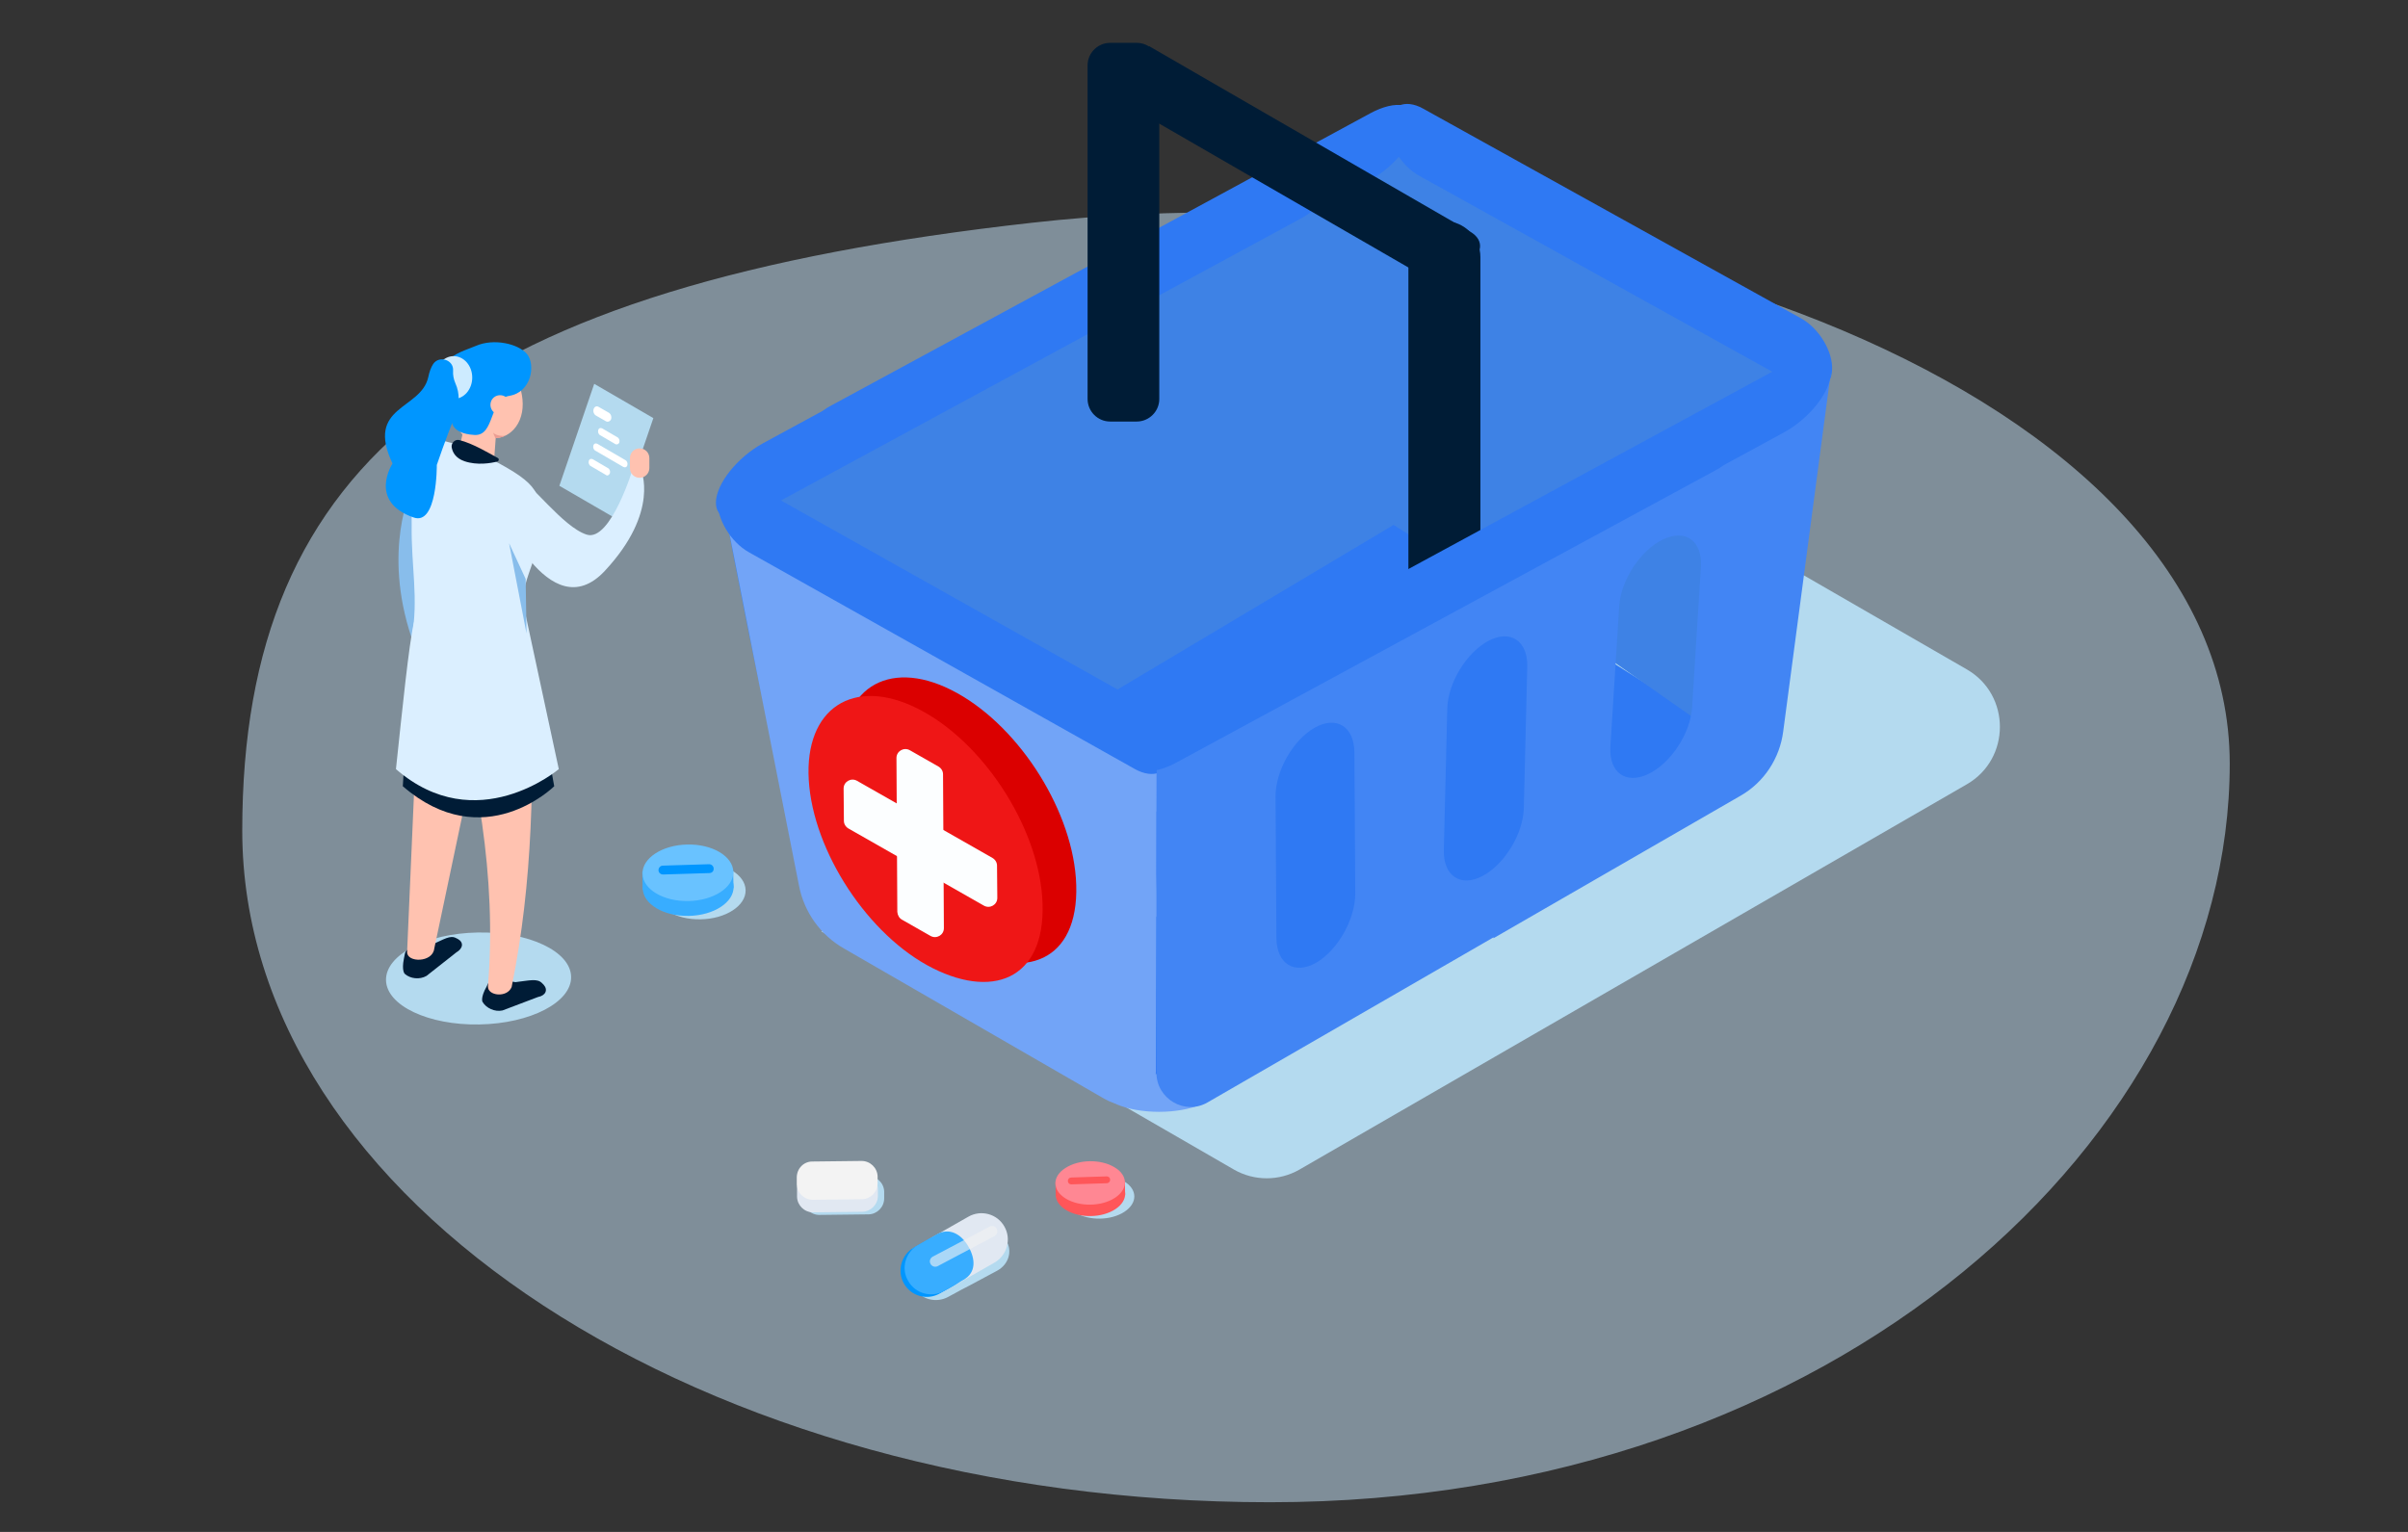<svg version="1.1" id="Layer_1" xmlns="http://www.w3.org/2000/svg" x="0" y="0" viewBox="0 0 842.9 536.4" xml:space="preserve"><rect x="0" y="0" width="842.9" height="536.4" fill="#333333" stroke="none"/><style>.st3{fill:#3e82e5}.st4{fill:#2f79f3}.st5{fill:#b4daef}.st6{fill:#72a4f7}.st7{fill:#001c36}.st9{fill:#88bdeb}.st10{fill:#ffc2b0}.st11{fill:#dbefff}.st12{fill:#0096ff}.st15{fill:#fff}.st18{fill:#fcfeff}.st19{fill:#ff5659}.st20{fill:#ff8793}.st21{fill:#38adff}.st22{fill:#69c2ff}.st23{fill:#e1e8f2}</style><path d="M780.5 267.4c0 129.9-137.2 258.6-335.9 258.6S84.8 420.7 84.8 290.8 162.6 100.2 361.2 78c197.5-22.2 419.3 59.5 419.3 189.4z" opacity=".5" fill="#cdebff"/><path class="st3" d="M252.9 174.5L474.8 42.6l165.5 82.3-15.6 127.4L530 285s-236.3 34.9-244 30.2c-7.7-4.8-33.1-140.7-33.1-140.7z"/><path class="st4" d="M479.6 39.7L291.3 141.8c-1.2.6-2.3 1.3-3.4 2.1l-20.8 11.3c-9 4.9-16.4 14.2-16.5 20.7-.1 6.5 7.2 7.8 16.2 2.9L455 76.7c1.2-.6 2.3-1.3 3.4-2.1l20.8-11.3c9-4.9 16.4-14.2 16.5-20.7.2-6.5-7.1-7.8-16.1-2.9z"/><path class="st4" d="M629.1 135L496.7 61.5c-6.3-3.5-11.2-11.7-10.8-18.1.4-6.5 5.9-8.9 12.2-5.4l132.4 73.5c6.3 3.5 11.2 11.7 10.8 18.1-.3 6.5-5.8 8.9-12.2 5.4z"/><path class="st5" d="M688.5 274.6L454.9 409.5c-7.1 4.1-15.9 4.1-23 0l-144.4-83.4 279.9-161.6 121.1 69.9c15.4 8.9 15.4 31.3 0 40.2z"/><ellipse class="st6" cx="405.7" cy="380.6" rx="20.7" ry="8.7"/><path class="st7" d="M397.9 147.6h-9.3c-4.4 0-7.9-3.6-7.9-7.9V22.9c0-4.4 3.6-7.9 7.9-7.9h9.3c4.4 0 7.9 3.6 7.9 7.9v116.8c0 4.4-3.6 7.9-7.9 7.9z"/><path class="st4" d="M364 366.3c-38.8-19.8-45.1-72.7-12-101.1l11.2-7.1 124.6-74.3 106.4 66.9c13 9.3 11.7 29-2.4 36.4l-150.1 79.4a82.4 82.4 0 01-76.2.5l-1.5-.7z"/><path class="st7" d="M505.6 222.9c-6.9 0-12.6-5.7-12.6-12.6V90c0-6.9 5.7-12.6 12.6-12.6 6.9 0 12.6 5.7 12.6 12.6v120.3c0 6.9-5.7 12.6-12.6 12.6z"/><path class="st7" d="M402.3 16.2l112.3 64.9c5.2 3 4.5 8.2-1.5 11.7-6 3.4-15 3.8-20.2.8L390.4 34.4l11.9-18.2z"/><path class="st6" d="M404.8 306.2l.1-44.6-.1-.1-151.9-87 26.8 135.7c1.8 9.2 7.5 17.2 15.7 21.9l91.1 52.6.6.3c7.8 4.5 17.5-1.1 17.5-10.1l.2-54 .2.1-.1-9.8-.1-5z"/><path class="st4" d="M397.3 269.3l-135.1-75.9c-6.5-3.6-11.4-11.9-11-18.4.4-6.5 6-8.8 12.5-5.2l135.1 75.9c6.5 3.6 11.4 11.9 11 18.4-.4 6.5-6 8.8-12.5 5.2z"/><path class="st3" d="M556.8 226.1l47.4 33.2 10.5-88.2-60.8 26.3z"/><path d="M404.9 261.6v22.5l-.1.1v91.4c0 9.2 10 15 17.9 10.4l100.1-57.8v.3l86.5-49.9c8.2-4.7 13.7-13.1 14.9-22.5l16.6-125.2-235.9 130.7zm55.8 75.5c-7.6 4.3-13.8.4-13.9-8.6l-.3-49.5c-.1-9 6.1-19.9 13.7-24.2 7.6-4.3 13.8-.4 13.9 8.6l.3 49.5c0 8.9-6.1 19.8-13.7 24.2zm72.7-54.2c-.2 9-6.7 19.7-14.4 23.8-7.7 4.1-13.8 0-13.6-9l1.2-49.5c.2-9 6.7-19.7 14.4-23.8 7.7-4.1 13.8 0 13.6 9l-1.2 49.5zm62-84.5l-3.1 49.4c-.6 9-7.5 19.5-15.3 23.2-7.9 3.8-13.8-.5-13.3-9.5l3.1-49.4c.6-9 7.5-19.5 15.3-23.2 7.9-3.8 13.8.5 13.3 9.5z" fill="#4285f4"/><path class="st4" d="M624.7 127.8L436.3 230c-1.2.6-2.3 1.3-3.4 2.1l-20.8 11.3c-9 4.9-16.4 14.2-16.5 20.7-.1 6.5 7.2 7.8 16.2 2.9l188.3-102.1c1.2-.6 2.3-1.3 3.4-2.1l20.8-11.3c9-4.9 16.4-14.2 16.5-20.7.1-6.5-7.1-7.8-16.1-3z"/><path class="st9" d="M144.1 171.1s-10.4 21.3 0 52.3c10.5 31.1 11.8-49.1 0-52.3z"/><ellipse transform="matrix(1 -.018 .018 1 -6.049 3.022)" class="st5" cx="167.4" cy="342.6" rx="32.4" ry="16.1"/><path class="st7" d="M143.7 331.9l7-.9c4.7-2.1 6.9-3.7 9-2.5l.6.3c2.1 1.2 1.8 3.3-.6 4.7l-10.4 8.2c-2.4 1.4-5.7 1-7.6-.7 0 0-1.2-1-.3-5.4.5-2.5.3-2.6 2.3-3.7z"/><path class="st10" d="M152 332.2c-.6 4.9-9.5 4.9-9.5 1.2l4.9-112.4 29.8-8.4L152 332.2z"/><path class="st7" d="M173.4 342.6l7 1.3c5.1-.6 7.7-1.4 9.4.4l.5.5c1.6 1.8.7 3.8-2 4.3l-12.4 4.7c-2.7.6-5.7-.8-7-3 0 0-.8-1.4 1.4-5.3 1.1-2.3 1-2.4 3.1-2.9z"/><path class="st10" d="M179.1 345.6c-1.6 3.9-8.4 3.1-8.3-.2 3.2-39-4.1-75.7-13.6-111.5l28.6-3.1c1.2 41.9.8 77.8-6.7 114.8z"/><path class="st7" d="M184.1 220.7l9.9 54.6s-24.7 24.5-53 0l3.2-51.2 39.9-3.4z"/><path class="st11" d="M184.1 215.8l11.5 53.5s-28.8 24.5-57 0c2.2-20.7 4.5-43.6 6.3-51.4l39.2-2.1z"/><ellipse transform="rotate(-7.366 166.235 139.321)" class="st10" cx="166.2" cy="139.3" rx="9.1" ry="16.1"/><path class="st10" d="M182.4 145.7c-2.1 7.4-10.1 10.1-14.7 5.3-4.7-4.8-6.7-14.8-4.6-22.2 2.1-7.4 7.6-9.5 12.3-4.7 4.7 4.8 9.2 14.2 7 21.6z"/><path class="st10" d="M164.5 167.1l-.8-.2c-2.7-.6-4.4-3.3-3.8-6l3.4-15.1c.6-2.7 3.3-4.4 6-3.8l.8.2c2.7.6 4.4 3.3 3.8 6l-1.1 15c-.7 2.6-5.7 4.5-8.3 3.9z"/><path class="st12" d="M158.1 146.7s-.9 5.1 8 5.6c7.2.4 5-12.6 12.2-13.7 7.8-1.3 9.2-10.9 6.2-14.6-3.1-3.7-11.7-5.6-17.9-2.9s-19.4 4.8-8.5 25.6z"/><path class="st10" d="M178.3 142.7c-.5 1.8-2.4 2.8-4.2 2.3-1.8-.5-2.8-2.4-2.3-4.2.5-1.8 2.4-2.8 4.2-2.3 1.8.5 2.9 2.4 2.3 4.2z"/><path class="st11" d="M144.1 223.4c2.5-13.9-.2-24.8 0-39.6 0-26.5-1.3-33 12.8-29l4 1c1.9.5 3.7 1.2 5.5 2.1 18.5 9.5 23.4 12.5 22.6 23.5.1 18.2-9.2 21.8-4.7 37.8-3.8 12.7-35.9 13.3-40.2 4.2z"/><path d="M173.4 153.4l-.8-1.9s1.4 1.4 4.2 1.1c0 0-1.6.9-3.4.8z" fill="#ea9c92"/><ellipse cx="158.8" cy="132.2" rx="6.5" ry="7.5" fill="#cdebff"/><path class="st12" d="M158.6 129.8c.3-3.8-4.9-5.5-7-2.3-.7 1.1-1.3 2.6-1.7 4.6-2.6 11.5-22.1 9.9-12.5 30.2 0 0-8.7 13.3 7.4 18.9 8.3 2.9 8.1-18.4 8.1-18.4s3.3-9.8 6.5-17.4c1.5-3.6 1.6-7.7 0-11.2-.6-1.4-.9-2.9-.8-4.4z"/><path class="st7" d="M160.8 154.1c-1.5-.4-2.9 1-2.7 2.5.3 1.7 1.3 3.8 4.5 4.9 4.4 1.5 9.2.7 11.5.1.5-.1.7-.9.2-1.2-2.7-1.5-8.9-5.2-13.5-6.3z"/><path class="st9" d="M184 202.7l-5.8-12.5 6.1 31.6z"/><path class="st5" d="M216.5 182.1l-20.7-12 12.2-35.7 20.7 12z"/><path class="st11" d="M174.4 177.4s17.8 43.4 37.3 22.5 12.6-35.6 12.6-35.6l-2.6-.7s-7.9 26.2-16.3 23.6c-8.4-2.6-19.9-18.8-23.9-19.6-4.1-.7-7.1 9.8-7.1 9.8z"/><path class="st10" d="M223.9 167.3c-1.9 0-3.4-1.5-3.4-3.4v-3.5c0-1.9 1.5-3.4 3.4-3.4s3.4 1.5 3.4 3.4v3.5c0 1.9-1.6 3.4-3.4 3.4z"/><path class="st15" d="M212.1 147.5l-3.5-2c-.7-.4-1.1-1.4-.8-2.3.3-.8 1-1.2 1.8-.7l3.5 2c.7.4 1.1 1.4.8 2.3-.3.7-1.1 1.1-1.8.7zM215.4 155.5l-5.3-3.1c-.6-.3-.9-1.1-.7-1.8.2-.7.8-.9 1.4-.6l5.3 3.1c.6.3.9 1.1.7 1.8-.2.6-.9.9-1.4.6zM218.2 163.5l-9.8-5.7c-.6-.3-.9-1.1-.7-1.8.2-.7.8-.9 1.4-.6l9.8 5.7c.6.3.9 1.1.7 1.8-.2.7-.8.9-1.4.6zM212.1 166.3l-5.3-3.1c-.6-.3-.9-1.1-.7-1.8.2-.7.8-.9 1.4-.6l5.3 3.1c.6.3.9 1.1.7 1.8-.3.7-.9 1-1.4.6z"/><g><path d="M338.3 332.5c-22.5-11.3-41.9-40.8-43.4-65.9-1.5-25.1 15.6-36.3 38.1-25 22.5 11.3 41.7 40.5 43.6 65.8 2 27.7-15.8 36.3-38.3 25.1z" fill="#db0000"/><path d="M326.5 339c-22.5-11.3-41.9-40.8-43.4-65.9-1.5-25.1 15.6-36.3 38.1-25 22.5 11.3 41.7 40.5 43.6 65.8 2.1 27.8-15.8 36.4-38.3 25.1z" fill="#ef1616"/><g><path class="st18" d="M295.3 276.1l.1 11.3c0 1.1.6 2.1 1.6 2.7l47.4 27c2.1 1.2 4.7-.3 4.7-2.7l-.1-11.3c0-1.1-.6-2.1-1.6-2.7l-47.4-27c-2.1-1.2-4.7.3-4.7 2.7z"/><path class="st18" d="M315.7 322l10 5.7c2.1 1.2 4.7-.3 4.7-2.7l-.3-53.9c0-1.1-.6-2.1-1.6-2.7l-10-5.7c-2.1-1.2-4.7.3-4.7 2.7l.3 53.9c.1 1.2.7 2.2 1.6 2.7z"/></g></g><g><path class="st5" d="M393.6 424.3c-4.7 3.1-12.4 3.2-17.2.3-4.8-2.9-4.9-7.7-.2-10.7 4.7-3.1 12.4-3.2 17.2-.3 4.8 2.8 4.9 7.6.2 10.7z"/><path class="st19" d="M390.4 423.4c-4.7 3.1-12.4 3.2-17.2.3-4.8-2.9-4.9-7.7-.2-10.7 4.7-3.1 12.4-3.2 17.2-.3 4.8 2.8 4.9 7.6.2 10.7z"/><path transform="rotate(-1.132 381.68 416.115)" class="st19" d="M369.5 413.7h24.3v4.9h-24.3z"/><path class="st20" d="M390.3 419.4c-4.7 3.1-12.4 3.2-17.2.3-4.8-2.9-4.9-7.7-.2-10.7 4.7-3.1 12.4-3.2 17.2-.3 4.8 2.8 4.9 7.6.2 10.7z"/><path class="st20" d="M388 417.5c-3.4 2.2-9.1 2.3-12.6.2s-3.6-5.6-.2-7.9c3.4-2.2 9.1-2.3 12.6-.2 3.6 2.1 3.6 5.7.2 7.9z"/><path class="st19" d="M387.4 414.3l-12.4.4c-.7 0-1.2-.5-1.2-1.2s.5-1.2 1.2-1.2l12.4-.4c.7 0 1.2.5 1.2 1.2 0 .6-.5 1.2-1.2 1.2z"/></g><g><ellipse transform="rotate(-1.13 245.053 312.014)" class="st5" cx="245.1" cy="312" rx="15.9" ry="9.9"/><ellipse transform="rotate(-1.13 240.9 310.815)" class="st21" cx="240.9" cy="310.8" rx="15.9" ry="9.9"/><path transform="rotate(-1.132 240.845 308.115)" class="st21" d="M224.9 304.9h31.8v6.4h-31.8z"/><ellipse transform="rotate(-1.13 240.8 305.616)" class="st22" cx="240.8" cy="305.6" rx="15.9" ry="9.9"/><ellipse transform="rotate(-1.13 240.783 304.937)" class="st22" cx="240.8" cy="304.9" rx="11.6" ry="7.3"/><path class="st12" d="M248.3 305.7l-16.2.5c-.9 0-1.6-.7-1.6-1.5 0-.9.7-1.6 1.5-1.6l16.2-.5c.9 0 1.6.7 1.6 1.5.1.9-.6 1.6-1.5 1.6z"/></g><g><path class="st5" d="M286.6 412l17.3-.2c3 0 5.5 2.4 5.6 5.4v2.4c0 3-2.4 5.5-5.4 5.6l-17.3.2c-3 0-5.5-2.4-5.6-5.4v-2.4c-.1-3.1 2.4-5.6 5.4-5.6z"/><path class="st23" d="M284.4 411.1l17.3-.2c3 0 5.5 2.4 5.6 5.4v2.4c0 3-2.4 5.5-5.4 5.6l-17.3.2c-3 0-5.5-2.4-5.6-5.4v-2.4c-.1-3.1 2.3-5.6 5.4-5.6z"/><path d="M284.3 406.7l17.3-.2c3 0 5.5 2.4 5.6 5.4v2.4c0 3-2.4 5.5-5.4 5.6l-17.3.2c-3 0-5.5-2.4-5.6-5.4v-2.4c0-3.1 2.4-5.6 5.4-5.6z" fill="#f3f3f3"/></g><g><path class="st5" d="M323.6 441.1l.4-.2 2.7-1.4 4.2-2.3 9.9-5.4c4-2.2 9.2-1 11.4 2.6 2.3 3.6.9 8.3-3.1 10.5l-9.7 5.2-2.5 1.3-.4.2-.9.5-3.7 2c-4 2.2-9.2 1-11.4-2.6-2.4-3.5-.9-8.2 3.1-10.4z"/><path class="st23" d="M348.1 442.1l-18.6 10.6c-4.4 2.5-10.1 1-12.6-3.5-2.5-4.4-1-10.1 3.5-12.6L339 426c4.4-2.5 10.1-1 12.6 3.5 2.5 4.4.9 10.1-3.5 12.6z"/><path class="st12" d="M319.9 436.8l5.1-2.9c4.4-2.5 10.1-1 12.6 3.5 2.5 4.4 1 10.1-3.5 12.6l-1 .6-4.1 2.3c-4.4 2.5-10.1 1-12.6-3.5-2.5-4.4-.9-10.1 3.5-12.6z"/><path class="st21" d="M321.3 436l6.6-3.8c4.4-2.5 8.6-.1 11.1 4.3 2.5 4.4 2.7 9.1-1.7 11.6l-2.7 1.6-4.1 2.3c-4.4 2.5-10.1 1-12.6-3.5-2.6-4.3-1-10 3.4-12.5z"/><path d="M328.3 443.3l19.8-10.5c.9-.5 1.3-1.6.8-2.5-.5-.9-1.6-1.3-2.5-.8L326.5 440c-.9.5-1.3 1.6-.8 2.5.5 1 1.7 1.3 2.6.8z" opacity=".61" fill="#f3f3f3"/></g></svg>